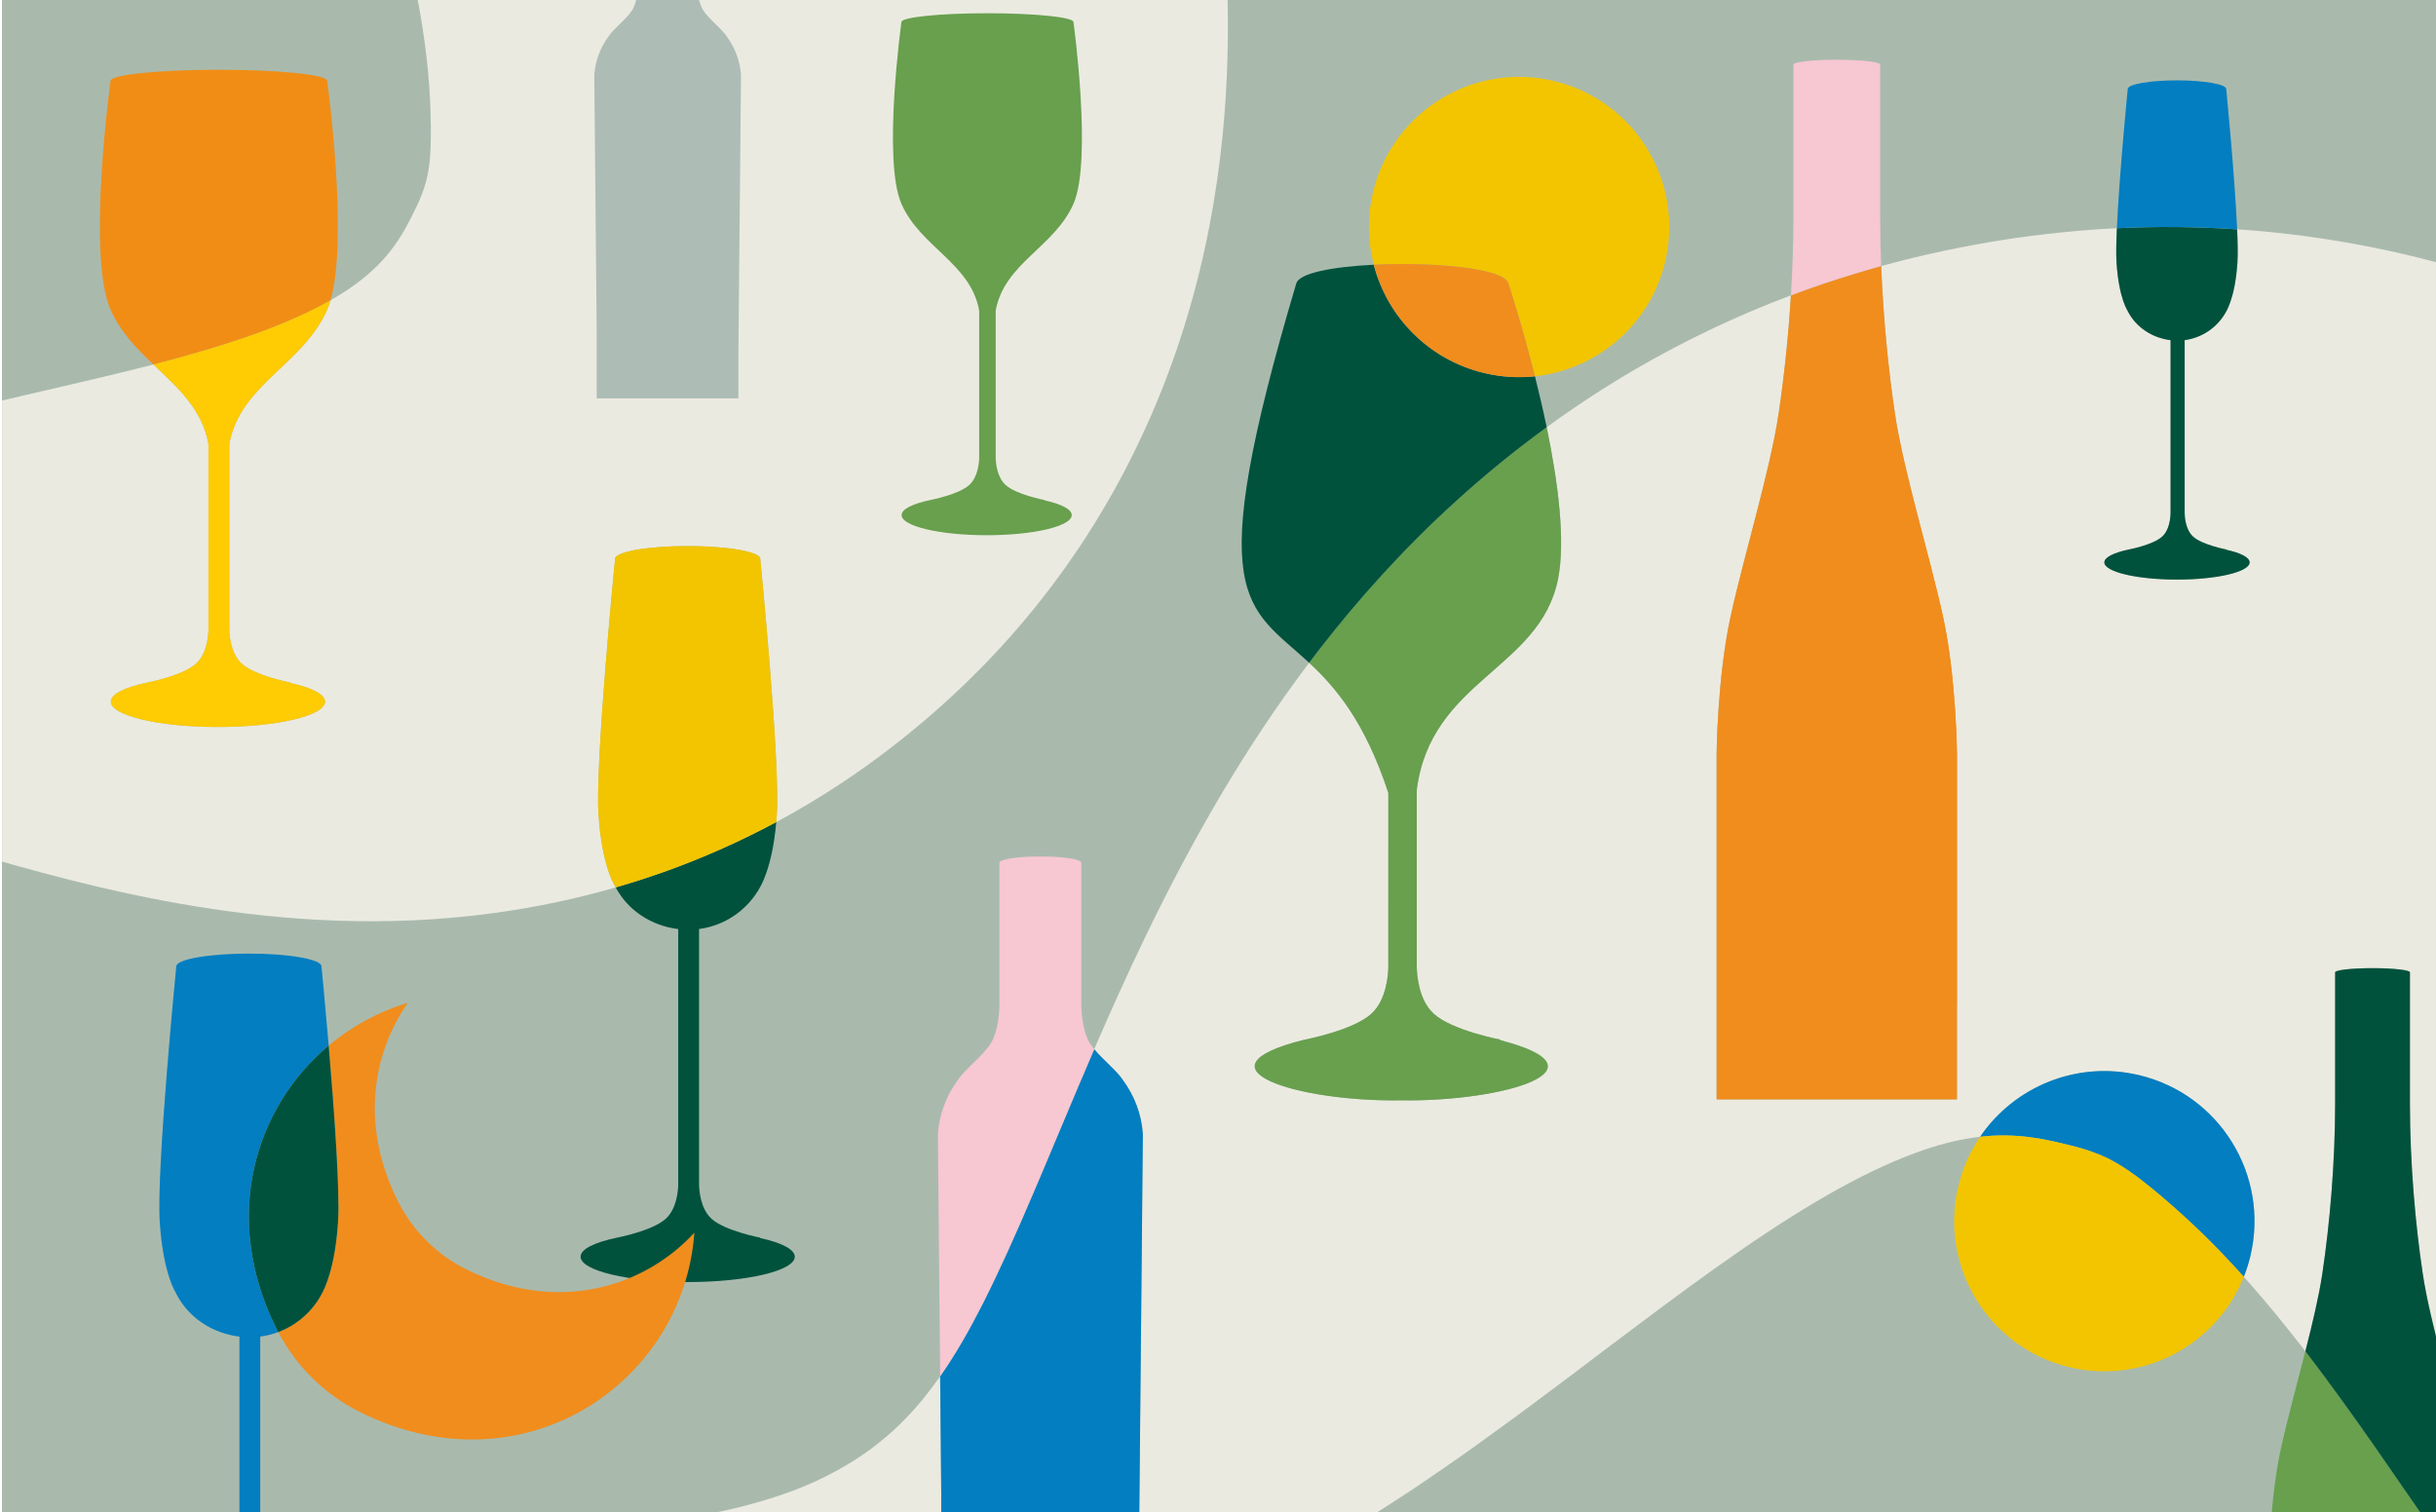 <?xml version="1.0" encoding="UTF-8"?>
<svg xmlns="http://www.w3.org/2000/svg" xmlns:xlink="http://www.w3.org/1999/xlink" viewBox="0 0 3953.2 2454.44">
  <defs>
    <style>
      .cls-1 {
        fill: none;
      }

      .cls-2, .cls-3 {
        fill: #ebeae0;
      }

      .cls-4 {
        fill: #00523d;
      }

      .cls-5 {
        fill: #f18d15;
      }

      .cls-6 {
        fill: #ffcb03;
      }

      .cls-3 {
        opacity: .05;
      }

      .cls-7 {
        clip-path: url(#clippath-1);
      }

      .cls-8 {
        fill: #f08d1d;
      }

      .cls-9 {
        fill: #f2c500;
      }

      .cls-10 {
        fill: #03462e;
      }

      .cls-11 {
        fill: #a9baad;
      }

      .cls-12 {
        fill: #adbdb5;
      }

      .cls-13 {
        fill: #68a04e;
      }

      .cls-14 {
        fill: #f7c7d2;
      }

      .cls-15 {
        fill: #027ec1;
      }

      .cls-16 {
        clip-path: url(#clippath);
      }
    </style>
    <clipPath id="clippath">
      <rect class="cls-10" x="-2377.63" y="-37.43" width="1504.05" height="1538.92"/>
    </clipPath>
    <clipPath id="clippath-1">
      <rect class="cls-1" x="3.33" y="0" width="3949.86" height="2454.44"/>
    </clipPath>
  </defs>
  <g id="Calque_1" data-name="Calque 1">
    <g>
      <rect class="cls-10" x="-2377.63" y="-37.43" width="1504.05" height="1538.92"/>
      <g class="cls-16">
        <path class="cls-3" d="M-491.13,242.38c-47.87,8.51-97.47,20.1-148.07,36.33-57.37,18.4-116.18,42.68-173.47,74.53-28.68,15.81-56.84,33.63-84.2,53.02-27.25,19.55-53.73,40.65-78.64,63.46-50.05,45.36-94.05,96.94-130.18,150.69-18,26.95-34.35,54.32-48.71,81.96-14.83,28.3-28.36,57.74-40.02,87.89-23.56,60.26-39.58,123.43-48.09,185.14-8.48,61.75-9.52,121.92-5.36,178.03,4.11,56.25,13.49,108.57,25.63,157.09,12.21,48.48,27.2,93.28,43.51,134.98,16.32,41.76,33.96,80.48,51.93,117.04,35.94,73,73.51,137.3,106.03,196.6,16.34,29.61,31.24,57.86,44.19,85.38,12.8,27.58,23.48,54.27,30.11,82.87,1.67,7.16,3,14.44,3.99,21.91,1.12,7.52,1.68,15.11,1.94,22.96.62,15.75-.66,32.22-3.75,49.53-6.03,34.76-20.98,71.42-41.01,109.44l6.92,10.36c43.55-4.55,87.43-18.35,129.32-43.47,20.82-12.6,40.85-28.16,59.26-46.34,9.17-9.09,17.98-18.81,26.28-29.05,8.24-10.27,16-21.04,23.32-32.17,14.38-22.32,26.83-46.13,36.97-70.37,5.18-12.11,9.75-24.4,13.92-36.65,4.18-12.26,7.97-24.56,11.27-36.85,13.46-49.12,20.73-97.34,25.63-143.44,1.15-11.5,2.2-22.93,3.13-34.23.93-11.26,1.58-22.46,2.25-33.47,1.41-22.11,2.13-43.64,2.85-64.74.75-21.1.96-41.64,1.5-61.75.27-20.08.61-39.62,1.04-58.71.73-38.07,1.7-74.13,3.73-107.63,1.98-33.54,5.07-64.49,9.53-92.22,4.49-27.68,10.37-52.07,17.5-72.38,7.03-20.43,15.57-36.61,24.42-49.49,4.48-6.41,9.11-12.05,13.74-17.14,2.36-2.54,4.7-4.96,7.15-7.26,1.14-1.18,2.44-2.29,3.58-3.44,1.28-1.1,2.42-2.23,3.69-3.3,5.05-4.31,10.01-8.47,15.5-12.64,5.99-4.81,11.63-8.85,17.14-12.13,10.8-6.8,20.68-10.36,30.05-13.34,4.79-1.37,9.4-2.74,14.4-3.84,4.89-1.27,10.13-2.29,15.75-3.53,11.31-2.27,24.61-4.85,40.98-7.11,16.33-2.25,35.59-4.35,57.72-5.57,22.12-1.33,47.03-1.8,74.54-1.56,13.76.14,28.19.61,43.32,1.16,15.14.54,30.96,1.3,47.66,2.24l53.18,3.15c18.8,1.13,39.13,2.36,61.57,3.41l17.52.73,9.12.33,9.59.27c12.68.27,25.14.35,37.73.49,25.25.02,50.68-.37,76.47-1.5,51.53-2.16,104.15-6.97,157.75-14.77,53.58-7.86,108.12-18.95,163.05-34.14,21.68-6,43.41-12.71,65.13-20.1L-491.13,242.38Z"/>
      </g>
    </g>
  </g>
  <g id="Calque_2" data-name="Calque 2">
    <g class="cls-7">
      <rect class="cls-11" x="3.33" y="0" width="3949.86" height="2454.44"/>
      <rect class="cls-11" x="3.33" y="0" width="3949.86" height="2454.44"/>
      <g>
        <path class="cls-4" d="M1233.53,2009.46c34.59,7.54,56.27,18.32,56.27,30.3,0,22.73-77.81,41.16-173.82,41.16s-173.82-18.43-173.82-41.16c0-12.29,22.85-23.34,59.03-30.9,0,0,57.51-10.91,79.23-30.7,17.83-16.21,20.02-45.46,20.21-55.48v-414.68c-43.85-5.37-81.55-30.28-101.48-67.62,28.19-8.11,56.48-17.26,84.79-27.49,59.24-21.47,118.38-47.75,175.76-78.53-3.36,38.55-9.93,64.54-15.63,80.99-.24.8-.59,1.57-.84,2.4-.24.68-.47,1.35-.72,1.98-16.21,46.72-57.68,81.57-108.09,88.18v414.77c.21,10.02,2.4,39.27,20.23,55.48,21.73,19.79,79.24,30.7,79.24,30.7l-.35.59Z"/>
        <path class="cls-2" d="M998.23,1438.69c.3.56.59,1.14.91,1.7-66.43,19.15-132.17,32.61-195.62,41.32-90.56,12.54-176.69,15.4-257.72,12.59-80.99-2.92-157.09-11.52-228.72-23.26-71.72-11.72-139.1-26.56-203.14-42.66-127.9-32.23-242.57-70.01-347.59-101.48-52.47-15.88-102.31-29.92-150.32-41.13-48.05-10.95-93.98-18.85-141.58-19.65-11.92-.23-23.92.14-36.09,1.08-12.29.79-24.51,2.47-37.05,4.7-25.18,4.35-50.86,11.96-77.27,22.73-53.05,21.33-106.1,57.46-159.61,102.08l-18.76-7.45c-7.54-70.59-.54-144.81,25.09-219.74,12.92-37.28,30.81-74.31,53.38-109.63,11.31-17.63,23.73-34.88,37.16-51.51,13.48-16.54,27.92-32.51,43.1-47.87,30.51-30.35,64.03-58.16,99.02-82.46,17.45-12.31,35.37-23.73,53.4-34.48,18.01-10.79,36.23-20.95,54.59-30.35,73.32-37.98,147.3-65.83,218.71-89.23,17.83-5.72,35.6-11.26,53.21-16.56,17.52-5.3,35.08-10.12,52.3-14.91,34.57-9.72,68.47-18.15,101.66-26.46,33.2-8.34,65.69-15.63,97.39-23.31,31.74-7.22,62.6-14.39,92.72-21.52,42.24-9.88,82.9-19.62,121.52-29.6,39.03,37.19,79.03,71.92,89.38,129.23v300.92c-.19,10.02-2.4,39.25-20.21,55.46-21.72,19.81-79.23,30.7-79.23,30.7v.02c-36.18,7.55-59.07,18.59-59.07,30.9,0,22.71,77.84,41.14,173.86,41.14s173.82-18.43,173.82-41.14c0-11.99-21.7-22.78-56.27-30.3l.35-.61s-57.54-10.89-79.26-30.7c-17.82-16.21-20-45.44-20.21-55.46v-300.92c17.5-96.94,119.83-129.27,158.87-218.13,2.03-4.62,3.85-9.76,5.46-15.35,4.16-2.36,8.22-4.76,12.13-7.15,30-18.06,52.75-37.1,70.17-55.48,8.66-9.27,16.02-18.52,22.54-27.59,3.22-4.6,6.28-9.14,9.07-13.8,1.49-2.22,2.8-4.65,4.25-6.84,1.29-2.4,2.71-4.6,3.97-6.98,5.12-9.46,10.04-18.74,14.79-28.85,5.6-11.14,10.09-21.44,13.41-31.3,7.12-19.41,9.42-36.28,10.98-52.14.54-8.06,1.15-15.84,1.21-24.13.35-8.18.19-16.84.26-26.18-.23-18.69-.65-40.65-2.62-67.37-1.96-26.65-5.14-57.89-10.72-93.39-5.39-35.53-13.08-75.17-22.78-118.71-4.88-21.77-10.53-44.46-16.51-68.26-6-23.81-12.55-48.64-19.71-74.8l-23.03-83.25c-8.15-29.41-16.98-61.23-26.26-96.45l-7.1-27.52-3.6-14.34-3.69-15.11c-4.72-20.02-9.07-39.74-13.55-59.66-8.6-40.01-16.59-80.47-23.54-121.73-14.04-82.43-24.23-167.47-30.02-255.07-5.68-87.6-6.59-177.82-1.12-270.06,2.15-36.4,5.44-73.12,9.79-110.05L1991.41-26.63c2.73,78.77,1.17,161.32-7.43,247.05-9.74,97.18-28.29,198.63-59.38,300.24-15.33,50.81-34.06,101.5-55.52,151.44-21.77,49.83-46.25,98.95-73.96,146.18-54.96,94.7-121.82,181.95-194.79,257.42-36.61,37.68-74.49,72.86-113.43,105-39.83,33.1-81.92,64.52-125.77,93.23-32.92,21.73-66.86,41.89-101.45,60.45.37-4.18.7-8.53.98-13.03,5.49-86.66-26.72-412.48-26.91-414.31,0-.02.03-.02.03-.05,0-11.42-52.75-20.69-117.82-20.69s-117.82,9.27-117.82,20.69c0,0-32.38,327.48-26.91,414.37,5.53,86.87,27.14,117.22,27.14,117.22l-.16.12Z"/>
        <path class="cls-9" d="M998.23,1438.69l.16-.12s-21.61-30.35-27.14-117.22c-5.47-86.88,26.91-414.37,26.91-414.37,0-11.42,52.75-20.69,117.82-20.69s117.82,9.27,117.82,20.69c0,.03-.03.03-.03.05.19,1.84,32.4,327.66,26.91,414.31-.28,4.49-.61,8.85-.98,13.03-57.39,30.77-116.52,57.05-175.76,78.53-28.31,10.23-56.6,19.37-84.79,27.49-.31-.56-.61-1.14-.91-1.7Z"/>
        <path class="cls-5" d="M530.95,131.11s35.09,254.13,5.46,356.26c-27.42,15.65-59.9,30.79-96.68,45.11-42.45,16.45-90.49,31.86-142.98,46.35-15.56,4.34-31.53,8.59-47.84,12.78-27-25.7-53.52-52.58-69.47-88.89-39.06-88.86,0-371.61,0-371.61,0-9.86,78.65-17.89,175.71-17.89s175.67,8.03,175.67,17.89h.12Z"/>
        <path class="cls-6" d="M536.41,487.37c-1.61,5.6-3.43,10.74-5.46,15.35-39.04,88.86-141.37,121.19-158.87,218.13v300.92c.21,10.02,2.4,39.25,20.21,55.46,21.72,19.81,79.26,30.7,79.26,30.7l-.35.61c34.57,7.52,56.27,18.31,56.27,30.3,0,22.71-77.83,41.14-173.82,41.14s-173.86-18.43-173.86-41.14c0-12.31,22.89-23.34,59.07-30.9v-.02s57.51-10.89,79.23-30.7c17.82-16.21,20.02-45.44,20.21-55.46v-300.92c-10.35-57.32-50.36-92.04-89.38-129.23,16.31-4.2,32.28-8.45,47.84-12.78,52.49-14.5,100.52-29.9,142.98-46.35,36.77-14.32,69.26-29.46,96.68-45.11Z"/>
      </g>
      <path class="cls-13" d="M1742.02,35.73s31.02,224.56,0,295.13c-31,70.57-112.27,96.24-126.17,173.23v238.99c.16,7.97,1.91,31.19,16.05,44.06,17.26,15.74,62.95,24.37,62.95,24.37l-.26.49c27.45,5.98,44.67,14.55,44.67,24.08,0,18.03-61.81,32.66-138.05,32.66s-138.06-14.64-138.06-32.66c0-9.79,18.15-18.55,46.9-24.55v-.02s45.67-8.64,62.91-24.37c14.16-12.87,15.91-36.09,16.07-44.06v-238.99c-13.9-76.99-95.17-102.66-126.17-173.23-31.02-70.57,0-295.13,0-295.13,0-7.83,62.47-14.22,139.55-14.22s139.53,6.38,139.53,14.22h.09Z"/>
      <path class="cls-12" d="M1202.53,121.79l-4.23,450.4v74.42h-229.95v-106.83l-3.92-417.98c1.63-23.26,9.88-44.67,22.92-62.33.02-.02.02-.03.03-.05,8.46-13.15,29.11-27.98,38.62-43.19,9.51-15.19,9.91-42.75,9.91-42.75v-166.81c0-4.02,20.14-7.27,45.01-7.27.86,0,1.7.02,2.54.02s1.71-.02,2.57-.02c24.85,0,44.99,3.25,44.99,7.27V-26.54s.4,27.56,9.91,42.75c9.51,15.21,30.18,30.04,38.62,43.19,0,.02,0,.03.02.05,13.04,17.66,21.33,39.08,22.94,62.33Z"/>
      <g>
        <path class="cls-8" d="M1126.85,2000.79c-17.61,244.88-278.61,422.36-542.44,291.27-56.88-28.26-103.37-73.84-132.91-129.92,36.88-13.83,65.95-43.57,78.91-80.9.24-.63.47-1.29.72-1.98.24-.82.59-1.59.84-2.4,6.33-18.24,13.71-48.21,16.61-94.02,3.22-50.83-6.54-184-15.19-285.74,37.19-31.21,80.76-55.06,128.45-69.36-59.62,85.5-75.85,203.51-15.88,322.34,23.69,46.97,61.67,85.31,108.58,109.09,143.83,72.88,286.95,34.27,372.31-58.38Z"/>
        <path class="cls-15" d="M521.46,2670.96c34.57,7.54,56.25,18.32,56.25,30.3,0,22.73-77.81,41.16-173.82,41.16s-173.82-18.43-173.82-41.16c0-12.29,22.85-23.34,59.03-30.9,0,0,57.51-10.91,79.23-30.7,17.83-16.21,20.02-45.46,20.21-55.48v-414.68c-44.52-5.46-82.69-31.04-102.39-69.31l.16-.12s-21.61-30.35-27.12-117.22c-5.49-86.88,26.89-414.37,26.89-414.37,0-11.42,52.75-20.69,117.82-20.69s117.82,9.27,117.82,20.69c0,.03-.02.03-.02.05.07.77,5.61,56.88,11.7,128.57-120.44,100.99-174.15,278.92-85.36,458.25,1.14,2.27,2.29,4.55,3.48,6.78-9.28,3.48-19.04,5.94-29.18,7.27v414.77c.21,10.02,2.41,39.27,20.23,55.48,21.73,19.79,79.24,30.7,79.24,30.7l-.33.59Z"/>
        <path class="cls-4" d="M533.39,1697.1c8.66,101.75,18.41,234.91,15.19,285.74-2.9,45.81-10.28,75.78-16.61,94.02-.24.8-.59,1.57-.84,2.4-.24.68-.47,1.35-.72,1.98-12.96,37.33-42.03,67.07-78.91,80.9-1.19-2.24-2.34-4.51-3.48-6.78-88.79-179.33-35.08-357.26,85.36-458.25Z"/>
      </g>
      <path class="cls-8" d="M3413.97,1333.9c-70.61-33.26-127.34-90.33-160.57-160.96-70.73-150.36-48.69-298.66,26.8-406.93-258.34,77.44-423.5,370.45-286.09,670.26,41.05,89.56,113.01,161.53,202.58,202.57,337.43,154.61,666.2-73.96,688.73-387.32-108.5,117.77-288.7,168.46-471.44,82.38Z"/>
      <g>
        <path class="cls-2" d="M4773.05,883.74v2433.68c-39.1-25.55-77.14-51.95-113.99-79.19-93.3-69.01-179.56-142.56-259.43-218.6-79.79-76.15-153.56-154.48-221.7-234.41-34.18-39.94-66.76-80.22-98.41-120.74-15.58-20.35-31.11-40.44-46.58-61.11l-11.59-15.72-2.9-3.99v-40.34s-1.01-106.26-19.11-190.2c-18.1-83.93-55.57-205.17-67.62-285.62-11.99-80.13-20.74-179.03-20.81-274.9v-214.44c0-3.71-27.19-6.75-60.69-6.75s-60.73,3.04-60.73,6.75v213.37c0,96.24-8.76,195.54-20.81,275.97-5.39,36.05-15.89,80.33-27.49,125.75-31.86-41.2-61.83-77.86-89.93-109.61-3.34-3.83-6.66-7.57-9.98-11.26,4.32-10.86,7.92-22.17,10.7-33.89,31.14-130.91-49.75-262.28-180.66-293.42-101.22-24.08-202.72,18.81-257.96,100.03-27.17,3.15-57.54,9.69-91.12,21.3-41.51,14.04-88,35.25-138.03,62.79-50.06,27.66-103.58,61.57-159.85,100.49-56.27,38.8-115.32,82.51-177.27,129.13-31.16,23.29-62.91,47.26-95.45,72.04-32.92,24.37-66.13,49.83-100.91,75.1-34.74,25.34-70.19,51.21-107.39,76.71-18.5,12.75-37.28,25.77-56.49,38.42-19.29,12.68-38.94,25.35-58.82,37.94-80.06,49.99-166.51,98.88-262.17,138.96-23.85,10.12-48.33,19.5-73.25,28.19-24.86,8.71-50.32,16.8-76.24,23.69-51.6,14.15-105.42,24.08-159.24,29.04-27.05,2.24-54.08,3.3-80.87,2.99-26.84-.45-53.49-2.4-79.58-5.68-52.26-6.7-102.36-19.29-148.69-36.86-92.88-35.62-170.08-88.67-232.05-152.79l7.94-24.09c86.11-15.61,163.66-37.66,226.98-71.64,31.63-16.77,59.66-35.41,84.12-56.16,12.27-10.28,23.74-20.72,34.39-31.95,10.7-10.98,20.72-22.24,30.11-33.9,9.18-11.38,17.89-23.01,26.19-34.88l1.78,190.76v149.27h321.27v-103.98l5.89-629.28c-2.24-32.49-13.8-62.4-32.02-87.09-.03-.03-.03-.05-.03-.07-9.98-15.56-32.21-32.77-46.86-50.58,25.41-58.72,52.54-119.3,82.43-181.3,36.07-74.71,76.03-151.61,122.5-230.19,41.88-70.89,89.14-143.17,143.85-215.73,42.63,39.5,90.33,95.07,128.53,211.27-.02,0-.02,282.68-.02,282.68-.3,13.71-3.29,53.64-27.64,75.85-29.43,26.79-106.82,41.68-108.32,41.98-187.65,46.28-12.2,101.05,156.91,98.49,166.27,2.33,343.11-50.5,160.76-97.71l.44-.79s-78.63-14.93-108.32-41.98c-24.39-22.21-27.36-62.14-27.64-75.85v-287.95c22.85-177.86,199.07-195.35,228.97-340.7,12.8-62.2.38-157.91-18.18-247.59,45.51-33.15,93.69-64.84,144.41-94.4,78.77-45.85,163.61-86.43,251.94-119.69-4.2,68.61-11.4,134.86-20.06,192.7-13.97,93.27-57.4,233.81-78.39,331.12-20.98,97.31-22.15,220.51-22.15,220.51v560.77h390.06v-560.77s-1.17-123.2-22.15-220.51c-20.98-97.31-64.42-237.85-78.39-331.12-10.65-71.11-19.06-154.95-22.47-240.21,49.68-13.69,99.91-25.04,150.02-34.24,62.35-11.66,126.77-19.81,192.57-24.78,13.24-.96,26.56-1.77,39.92-2.4-1.05,23.17-1.4,42.72-.61,55.08,3.72,58.93,18.39,79.51,18.39,79.51l-.1.07c13.36,25.98,39.25,43.33,69.45,47.02v281.27c-.14,6.8-1.61,26.63-13.71,37.63-14.74,13.43-53.75,20.84-53.75,20.84-24.53,5.12-40.02,12.61-40.02,20.95,0,15.4,52.75,27.91,117.89,27.91s117.9-12.5,117.9-27.91c0-8.13-14.71-15.46-38.15-20.55l.23-.4s-39.01-7.41-53.75-20.84c-12.08-11-13.59-30.83-13.73-37.63v-281.32c34.2-4.49,62.32-28.12,73.32-59.82.17-.42.33-.87.49-1.33.17-.56.4-1.08.58-1.63,4.28-12.36,9.3-32.7,11.26-63.77.77-12.05.45-30.9-.52-53.28,56.65,3.79,113.51,10.47,169.97,20.18,67.84,11.31,134.92,27.29,200.49,46.44,65.43,19.53,129.37,42.31,190.71,68.45,122.99,51.9,235.74,115.7,337.27,184.59,89.54,60.76,170.39,125.75,244.13,191.83Z"/>
        <path class="cls-13" d="M4018.46,2583.68v443.39h-336.47v-483.73s1.01-106.26,19.11-190.2c9.98-46.3,25.86-103.97,40.11-159.87,2.05,2.62,4.09,5.28,6.14,7.96,17.05,22.24,34.39,45.97,52.51,70.9,18.15,24.95,36.79,51.28,56.23,79.24l61.71,89.23c21.79,31.58,45.34,65.71,71.83,103.02l20.81,29.01,8.03,11.05Z"/>
        <path class="cls-4" d="M4018.46,2543.34v40.34l-8.03-11.05-20.81-29.01c-26.49-37.31-50.04-71.44-71.83-103.02l-61.71-89.23c-19.44-27.96-38.08-54.29-56.23-79.24-18.11-24.93-35.46-48.66-52.51-70.9-2.05-2.68-4.09-5.33-6.14-7.96,11.59-45.43,22.1-89.7,27.49-125.75,12.05-80.43,20.81-179.73,20.81-275.97v-213.37c0-3.71,27.19-6.75,60.73-6.75s60.69,3.04,60.69,6.75v214.44c.07,95.87,8.81,194.77,20.81,274.9,12.05,80.45,49.52,201.69,67.62,285.62,18.1,83.95,19.11,190.2,19.11,190.2Z"/>
        <path class="cls-15" d="M3471.34,1745.08c130.91,31.14,211.8,162.51,180.66,293.42-2.78,11.72-6.38,23.03-10.7,33.89-25.93-29.01-50.03-53.57-71.41-74.31-24.18-23.41-45.01-41.51-62.84-56.79-9.04-7.45-17.28-14.57-25.44-20.81-8.04-6.64-16.02-12.33-24.23-18.29-16.54-11.28-34.66-22.64-59.12-31.42-12.17-4.72-25.74-8.69-40.97-12.26-13.57-3.57-26.47-6.31-39.73-9-3.32-.68-6.56-1.1-9.93-1.77-3.27-.38-6.66-1.08-9.98-1.43-6.77-1.03-13.6-1.77-20.63-2.34-13.99-1.05-28.83-1.38-44.74-.52-6.12.38-12.41.94-18.88,1.68,55.24-81.22,156.74-124.11,257.96-100.03Z"/>
        <path class="cls-4" d="M3612.61,892.26c23.45,5.09,38.15,12.41,38.15,20.55,0,15.4-52.79,27.91-117.9,27.91s-117.89-12.5-117.89-27.91c0-8.34,15.49-15.82,40.02-20.95,0,0,39.01-7.41,53.75-20.84,12.1-11,13.57-30.83,13.71-37.63v-281.27c-30.2-3.69-56.09-21.03-69.45-47.02l.1-.07s-14.67-20.58-18.39-79.51c-.79-12.36-.44-31.91.61-55.08,64.08-3.13,129.48-2.59,195.15,1.8.98,22.38,1.29,41.23.52,53.28-1.96,31.07-6.98,51.41-11.26,63.77-.17.54-.4,1.07-.58,1.63-.16.45-.31.91-.49,1.33-11,31.7-39.11,55.32-73.32,59.82v281.32c.14,6.8,1.64,26.63,13.73,37.63,14.74,13.43,53.75,20.84,53.75,20.84l-.23.4Z"/>
        <path class="cls-15" d="M3612.76,144.5c.1.98,13.92,140.9,17.71,227.75-65.67-4.39-131.07-4.93-195.15-1.8,3.92-87.27,17.63-225.98,17.63-225.98,0-7.75,35.79-14.04,79.91-14.04s79.91,6.29,79.91,14.04v.03Z"/>
        <path class="cls-9" d="M3569.89,1998.08c21.38,20.74,45.48,45.3,71.41,74.31-43.94,110.59-163.52,175.11-282.72,146.75-130.91-31.14-211.8-162.51-180.66-293.42,7.06-29.69,19.27-56.79,35.46-80.61,6.47-.73,12.76-1.29,18.88-1.68,15.91-.86,30.76-.52,44.74.52,7.03.58,13.87,1.31,20.63,2.34,3.32.35,6.71,1.05,9.98,1.43,3.37.66,6.61,1.08,9.93,1.77,13.25,2.69,26.16,5.44,39.73,9,15.23,3.57,28.8,7.54,40.97,12.26,24.46,8.78,42.58,20.14,59.12,31.42,8.22,5.96,16.19,11.65,24.23,18.29,8.17,6.24,16.4,13.36,25.44,20.81,17.83,15.28,38.66,33.38,62.84,56.79Z"/>
        <path class="cls-8" d="M3175.83,1223.69v560.77h-390.06v-560.77s1.17-123.2,22.15-220.51c20.98-97.31,64.42-237.85,78.39-331.12,8.66-57.84,15.86-124.09,20.06-192.7,34.62-13.03,69.78-24.93,105.31-35.6,13.66-4.16,27.38-8.13,41.14-11.91,3.41,85.26,11.82,169.1,22.47,240.21,13.97,93.27,57.4,233.81,78.39,331.12,20.98,97.31,22.15,220.51,22.15,220.51Z"/>
        <path class="cls-14" d="M3051.17,353.38c.02,26.07.59,52.33,1.64,78.47-13.76,3.78-27.49,7.75-41.14,11.91-35.53,10.67-70.69,22.57-105.31,35.6,2.59-42,4.06-84.86,4.06-127.21V104.79c0-4.32,31.51-7.82,70.4-7.82s70.36,3.5,70.36,7.82v248.59Z"/>
        <path class="cls-9" d="M2521.61,131.42c130.91,31.14,211.8,162.51,180.66,293.42-24.55,103.23-111.45,175.36-211.29,185.96-21.44-85.24-42.93-150.23-42.93-150.23h-.12c-5.02-25.3-122.24-35.58-218.57-30.88-9.74-37.31-10.72-77.49-1.17-117.62,31.14-130.91,162.51-211.78,293.42-180.64Z"/>
        <path class="cls-13" d="M2510,693.45c18.57,89.68,30.98,185.4,18.18,247.59-29.9,145.35-206.12,162.84-228.97,340.7v287.95c.28,13.71,3.25,53.64,27.64,75.85,29.69,27.05,108.32,41.98,108.32,41.98l-.44.79c182.35,47.21,5.51,100.03-160.76,97.71-169.12,2.55-344.56-52.21-156.91-98.49,1.5-.3,78.89-15.19,108.32-41.98,24.36-22.21,27.35-62.14,27.64-75.85,0,0,0-282.68.02-282.68-38.21-116.21-85.91-171.78-128.53-211.27,5.91-7.82,11.89-15.65,17.97-23.48,62.56-80.38,134.69-161.09,219.72-238.31,45.55-41.46,94.87-81.95,147.79-120.49Z"/>
        <path class="cls-4" d="M2510,693.45c-52.91,38.54-102.24,79.03-147.79,120.49-85.03,77.21-157.16,157.93-219.72,238.31-6.08,7.83-12.06,15.67-17.97,23.48-101.83-94.33-174.82-97.11-21.05-615.17h.12c3.46-17.35,59.69-27.64,125.77-30.88,22,84.42,88.7,154.2,179.47,175.81,27.68,6.59,55.38,8.17,82.15,5.3,6.56,26.09,13.1,54.06,19.02,82.65Z"/>
        <path class="cls-8" d="M2448.05,460.56s21.49,64.99,42.93,150.23c-26.77,2.87-54.47,1.29-82.15-5.3-90.77-21.61-157.47-91.4-179.47-175.81,96.33-4.7,213.55,5.58,218.57,30.88h.12Z"/>
        <path class="cls-15" d="M1854.66,1840.71l-5.89,629.28v103.98h-321.27v-149.27l-1.78-190.76c25.67-36.68,47.65-75.76,68.91-117.43,27.85-55.32,54.45-114.67,81.43-178.05,31.7-73.98,64-152.89,99.7-235.49,14.65,17.82,36.88,35.02,46.86,50.58,0,.02,0,.03.03.07,18.22,24.69,29.78,54.61,32.02,87.09Z"/>
        <path class="cls-14" d="M1768.63,1693.2c2.05,3.27,4.46,6.52,7.12,9.76-35.7,82.6-68,161.51-99.7,235.49-26.98,63.38-53.57,122.73-81.43,178.05-21.26,41.67-43.24,80.75-68.91,117.43l-3.69-393.23c2.27-32.49,13.81-62.4,32.03-87.09.02-.03.02-.05.05-.07,11.8-18.39,40.67-39.08,53.94-60.34,13.31-21.24,13.85-59.75,13.85-59.75v-233.04c0-5.63,28.17-10.16,62.89-10.16,1.19,0,2.38.02,3.55.02s2.38-.02,3.58-.02c34.71,0,62.86,4.53,62.86,10.16v233.04s.58,38.5,13.85,59.75Z"/>
      </g>
    </g>
  </g>
</svg>